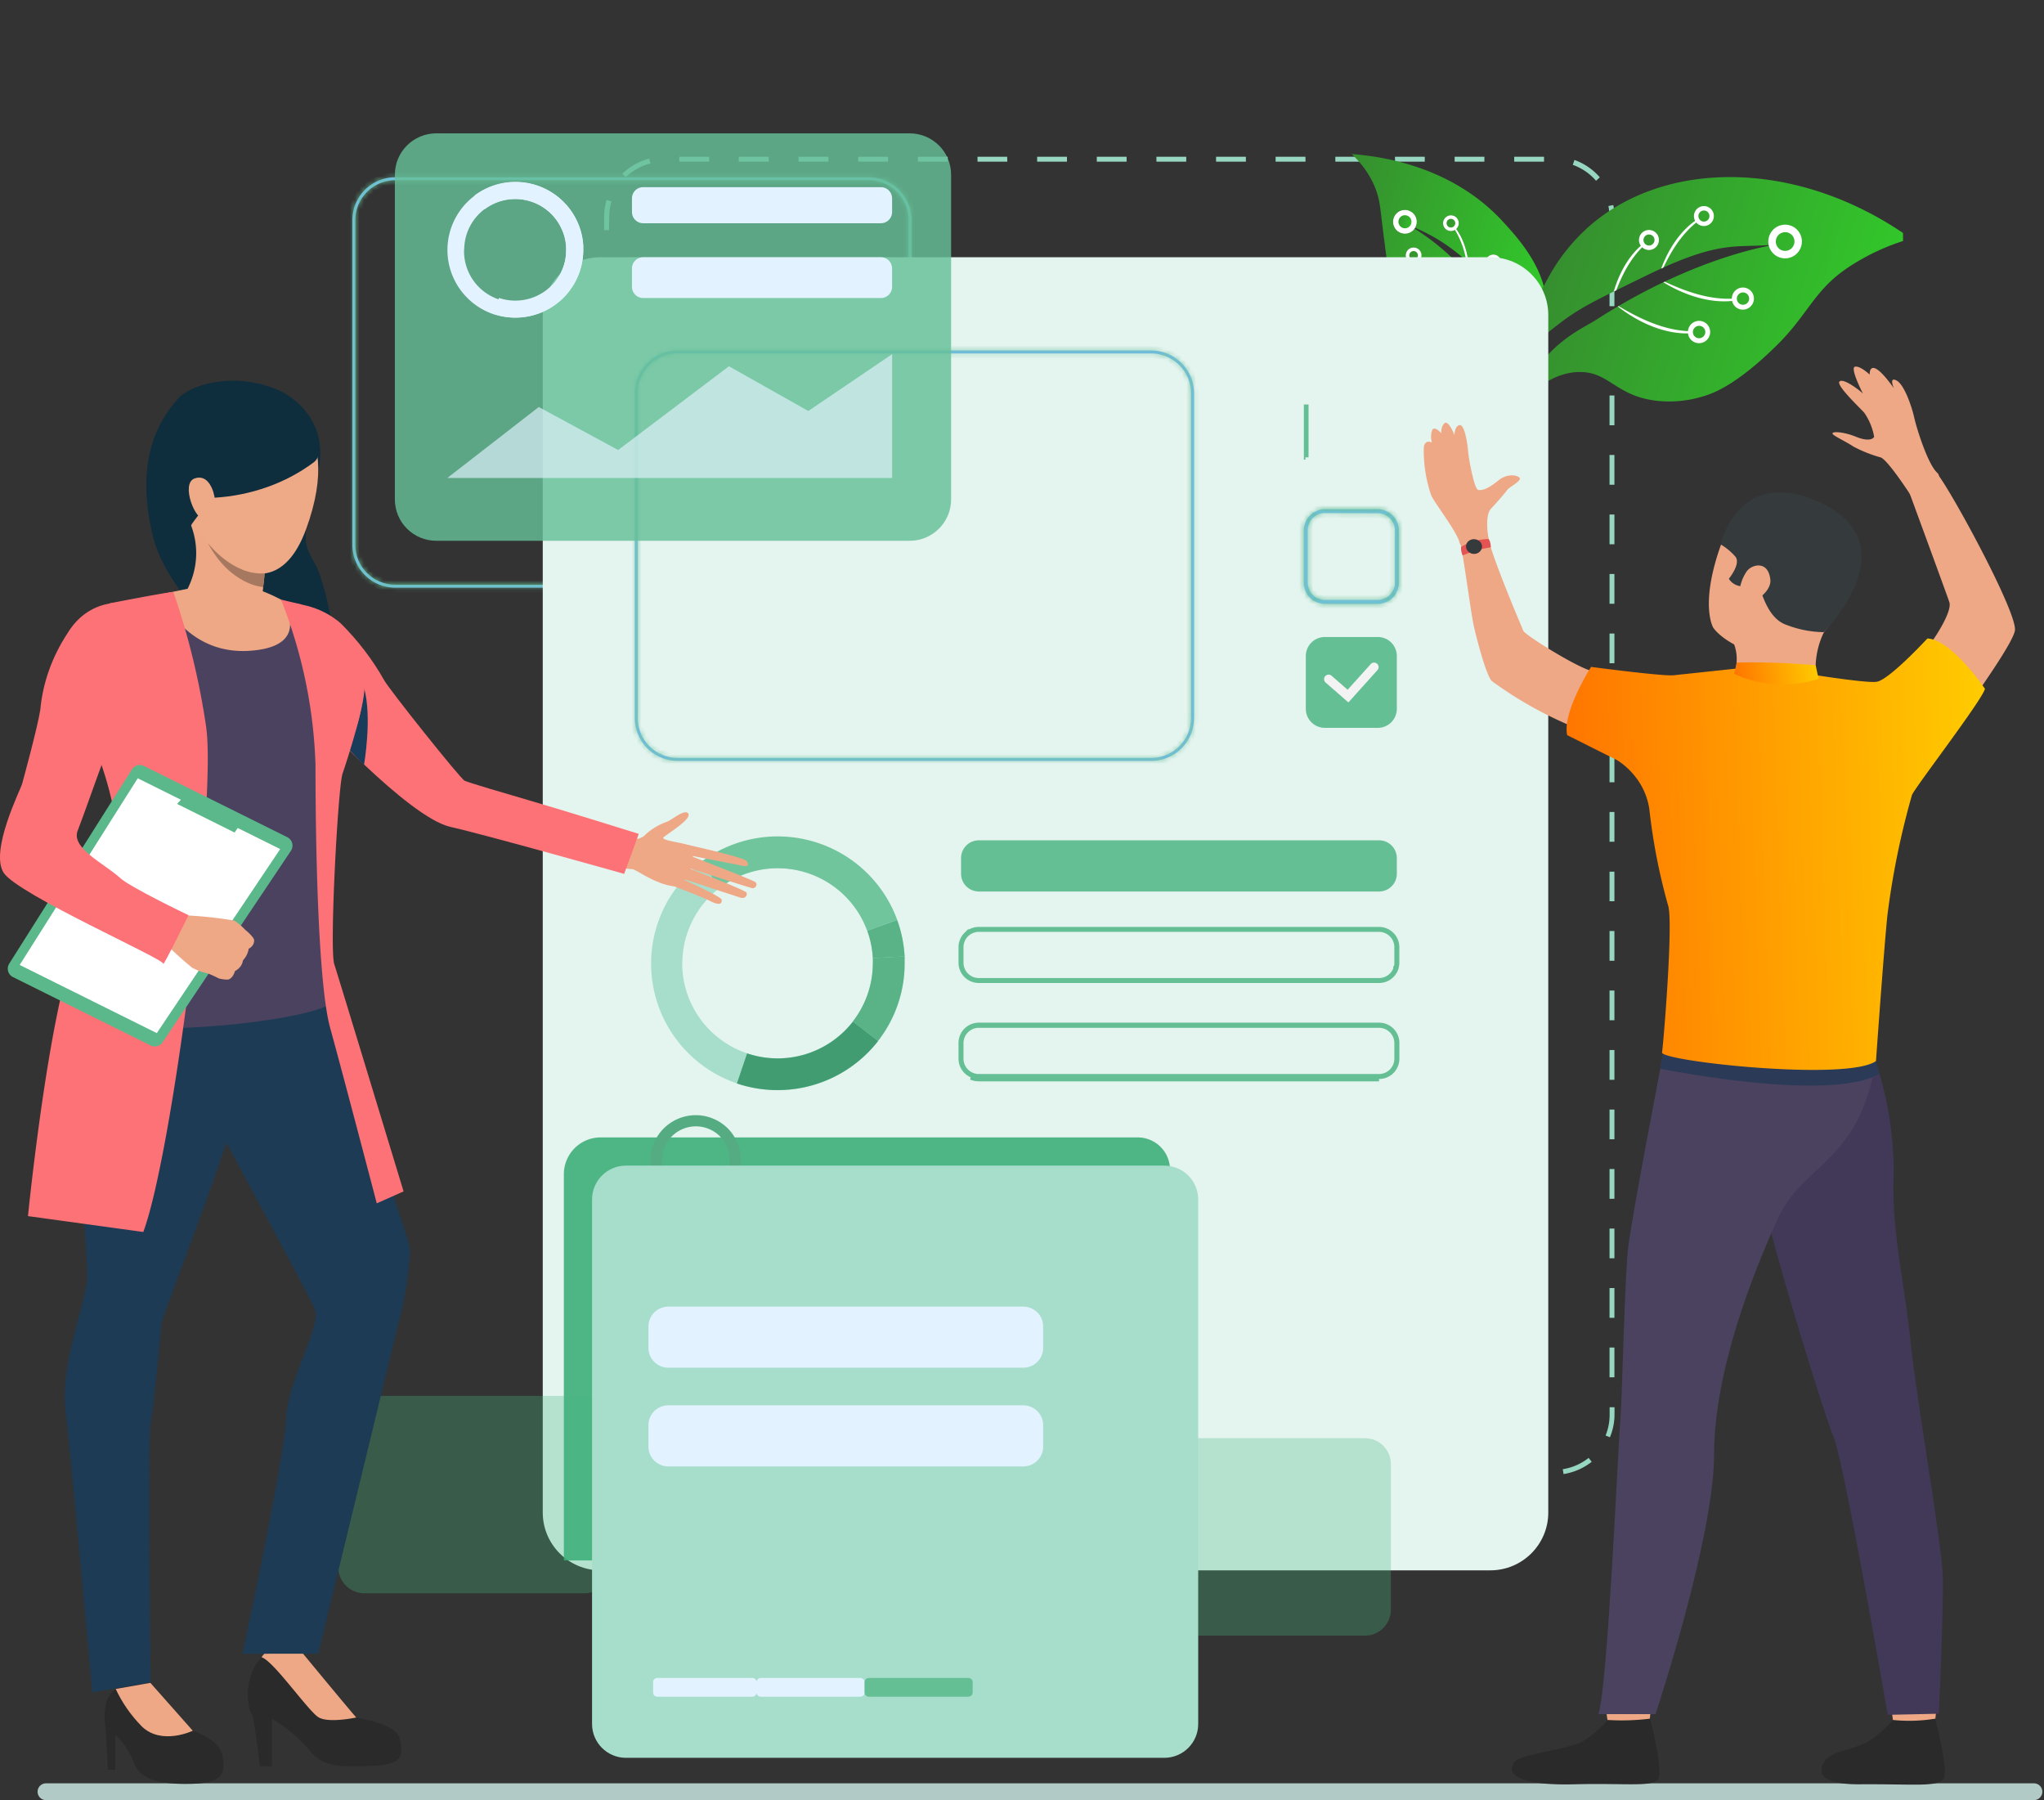 <svg xmlns="http://www.w3.org/2000/svg" width="435" height="383" viewBox="0 0 435 383" fill="none"><rect x="0" y="0" width="435" height="383" fill="#333333" stroke="none"/><g clip-path="url(#9hljahelqa)"><mask id="xij7d257jb" fill="#fff"><path d="M184.868 125.038H84.119a9.15 9.15 0 0 1-6.453-2.671 9.105 9.105 0 0 1-2.677-6.436V46.823a9.107 9.107 0 0 1 2.677-6.437 9.152 9.152 0 0 1 6.453-2.67h100.749a9.152 9.152 0 0 1 6.453 2.67 9.11 9.11 0 0 1 2.677 6.437v69.108a9.108 9.108 0 0 1-2.677 6.436 9.151 9.151 0 0 1-6.453 2.671zM84.119 38.348a8.517 8.517 0 0 0-6.005 2.485 8.476 8.476 0 0 0-2.491 5.99v69.108a8.474 8.474 0 0 0 2.491 5.989 8.518 8.518 0 0 0 6.005 2.486h100.749a8.518 8.518 0 0 0 6.005-2.486 8.477 8.477 0 0 0 2.491-5.989V46.823a8.479 8.479 0 0 0-2.491-5.99 8.517 8.517 0 0 0-6.005-2.485H84.119z"></path></mask><path d="M184.868 125.038H84.119a9.15 9.15 0 0 1-6.453-2.671 9.105 9.105 0 0 1-2.677-6.436V46.823a9.107 9.107 0 0 1 2.677-6.437 9.152 9.152 0 0 1 6.453-2.67h100.749a9.152 9.152 0 0 1 6.453 2.67 9.11 9.11 0 0 1 2.677 6.437v69.108a9.108 9.108 0 0 1-2.677 6.436 9.151 9.151 0 0 1-6.453 2.671zM84.119 38.348a8.517 8.517 0 0 0-6.005 2.485 8.476 8.476 0 0 0-2.491 5.99v69.108a8.474 8.474 0 0 0 2.491 5.989 8.518 8.518 0 0 0 6.005 2.486h100.749a8.518 8.518 0 0 0 6.005-2.486 8.477 8.477 0 0 0 2.491-5.989V46.823a8.479 8.479 0 0 0-2.491-5.99 8.517 8.517 0 0 0-6.005-2.485H84.119z" fill="#78C2FF"></path><path d="m84.119 125.038-.001 1h.001v-1zm-9.13-9.107h-1v.001l1-.001zm0-69.108h-1 1zm9.13-9.107v-1h-.001l.001 1zm100.749 0 .001-1h-.001v1zm9.13 9.107h1-1zm0 69.108 1 .001v-.001h-1zM84.119 38.348v-1h-.001l.001 1zm-8.496 8.475h-1 1zm0 69.108h-1v.001l1-.001zm8.496 8.475-.001 1h.001v-1zm100.749 0v1h.001l-.001-1zm8.496-8.475 1 .001v-.001h-1zm0-69.108h1-1zm-8.496-8.475.001-1h-.001v1zm0 85.69H84.119v2h100.749v-2zm-100.748 0a8.152 8.152 0 0 1-5.747-2.379l-1.413 1.416a10.149 10.149 0 0 0 7.158 2.963l.002-2zm-5.747-2.379a8.105 8.105 0 0 1-2.384-5.73l-2 .003a10.104 10.104 0 0 0 2.971 7.143l1.413-1.416zm-2.384-5.728V46.823h-2v69.108h2zm0-69.107a8.106 8.106 0 0 1 2.384-5.73L76.96 39.68a10.106 10.106 0 0 0-2.97 7.143l2 .002zm2.384-5.73a8.151 8.151 0 0 1 5.747-2.378l-.002-2a10.151 10.151 0 0 0-7.158 2.963l1.413 1.415zm5.746-2.378h100.749v-2H84.119v2zm100.748 0a8.15 8.15 0 0 1 5.747 2.378l1.413-1.415a10.15 10.15 0 0 0-7.158-2.963l-.002 2zm5.747 2.378a8.105 8.105 0 0 1 2.384 5.73l2-.002a10.106 10.106 0 0 0-2.971-7.143l-1.413 1.415zm2.384 5.73v69.107h2V46.823h-2zm0 69.105a8.105 8.105 0 0 1-2.384 5.73l1.413 1.416a10.105 10.105 0 0 0 2.971-7.143l-2-.003zm-2.384 5.73a8.151 8.151 0 0 1-5.747 2.379l.002 2a10.149 10.149 0 0 0 7.158-2.963l-1.413-1.416zM84.118 37.349a9.517 9.517 0 0 0-6.71 2.777l1.413 1.415a7.517 7.517 0 0 1 5.3-2.193l-.003-2zm-6.71 2.777a9.475 9.475 0 0 0-2.785 6.696l2 .002a7.475 7.475 0 0 1 2.198-5.283l-1.413-1.415zm-2.785 6.697v69.108h2V46.823h-2zm0 69.109a9.473 9.473 0 0 0 2.785 6.696l1.413-1.416a7.472 7.472 0 0 1-2.198-5.283l-2 .003zm2.785 6.696a9.517 9.517 0 0 0 6.71 2.778l.002-2a7.52 7.52 0 0 1-5.3-2.194l-1.412 1.416zm6.711 2.778h100.749v-2H84.119v2zm100.75 0a9.516 9.516 0 0 0 6.71-2.778l-1.413-1.416a7.518 7.518 0 0 1-5.299 2.194l.002 2zm6.71-2.778a9.473 9.473 0 0 0 2.785-6.696l-2-.003a7.468 7.468 0 0 1-2.198 5.283l1.413 1.416zm2.785-6.697V46.823h-2v69.108h2zm0-69.109a9.475 9.475 0 0 0-2.785-6.697l-1.413 1.416a7.47 7.47 0 0 1 2.198 5.284l2-.003zm-2.785-6.697a9.516 9.516 0 0 0-6.71-2.777l-.002 2a7.516 7.516 0 0 1 5.299 2.193l1.413-1.415zm-6.711-2.777H84.119v2h100.749v-2z" fill="#65BF94" mask="url(#xij7d257jb)"></path><path d="M326.291 313.783h-6.346v-1.036h6.346v1.036zm-12.692 0h-6.346v-1.036h6.346v1.036zm-12.692 0h-6.346v-1.036h6.346v1.036zm-12.692 0h-6.357v-1.036h6.346l.011 1.036zm-12.693 0h-6.346v-1.036h6.346v1.036zm-12.692 0h-6.336v-1.036h6.336v1.036zm-12.682 0h-6.346v-1.036h6.346v1.036zm-12.692 0h-6.346v-1.036h6.346v1.036zm-12.693 0h-6.346v-1.036h6.315l.031 1.036zm-12.692 0h-6.346v-1.036h6.346v1.036zm-12.692 0h-6.346v-1.036h6.346v1.036zm-12.692 0h-6.347v-1.036h6.347v1.036zm-12.693 0h-6.387v-1.036h6.346l.041 1.036zm-12.692 0h-6.346v-1.036h6.346v1.036zm-12.692 0h-6.347v-1.036h6.347v1.036zm184.142-.156-.166-1.036a11.792 11.792 0 0 0 5.505-2.404l.654.829a12.954 12.954 0 0 1-5.993 2.611zm-196.845-1.036a12.944 12.944 0 0 1-5.006-4.206l.872-.612a11.83 11.83 0 0 0 4.591 3.865l-.457.953zm206.764-6.776-.976-.394c.571-1.405.864-2.907.862-4.424v-1.585h1.038v1.585a12.676 12.676 0 0 1-.966 4.777l.042.041zm-214.097-3.585a12.831 12.831 0 0 1-.062-1.274v-5.108h1.038v5.108c0 .391.021.782.063 1.171l-1.039.103zm215.001-9.19h-1.039v-6.33h1.039v6.33zm-213.962-3.523h-1.039v-6.33h1.039v6.33zm213.962-9.138h-1.039v-6.33h1.039v6.33zm-213.962-3.523h-1.039v-6.33h1.039v6.33zm213.962-9.138h-1.039v-6.33h1.039v6.33zm-213.962-3.523h-1.039v-6.33h1.039v6.33zm213.962-9.138h-1.039v-6.331h1.039v6.331zm-213.962-3.523h-1.039v-6.32h1.039v6.32zm213.962-9.138h-1.039v-6.331h1.039v6.331zm-213.962-3.512h-1.039v-6.331h1.039v6.331zm213.962-9.149h-1.039v-6.331h1.039v6.331zm-213.962-3.512h-1.039v-6.331h1.039v6.331zm213.962-9.149h-1.039v-6.331h1.039v6.331zm-213.962-3.512h-1.039v-6.341h1.039v6.341zm213.962-9.149h-1.039v-6.331h1.039v6.331zm-213.962-3.512h-1.039v-6.331h1.039v6.331zm213.962-9.149h-1.039v-6.289h1.039v6.289zm-213.962-3.513h-1.039v-6.33h1.039v6.33zm213.962-9.148h-1.039v-6.331h1.039v6.331zm-213.962-3.513h-1.039v-6.33h1.039v6.33zm213.962-9.148h-1.039v-6.331h1.039v6.331zm-213.962-3.513h-1.039v-6.33h1.039v6.33zm213.962-9.148h-1.039v-6.32h1.039v6.32zm-213.962-3.513h-1.039v-6.33h1.039v6.33zm213.962-9.138h-1.039v-6.33h1.039v6.33zm-213.962-3.523h-1.039v-6.33h1.039v6.33zm213.962-9.138h-1.039v-6.33h1.039v6.33zm-213.962-3.523h-1.039v-6.33h1.039v6.33zm213.962-9.138h-1.039v-6.331h1.039v6.331zm-213.962-3.523h-1.039v-6.33h1.039v6.33zm213.962-9.138h-1.039v-6.33h1.039v6.33zm-213.962-3.523h-1.039v-6.361h1.039v6.361zm213.962-9.138h-1.039v-6.33h1.039v6.33zM129.613 86.95h-1.039v-6.33h1.039v6.33zm213.962-9.138h-1.039v-6.32h1.039v6.32zM129.613 74.3h-1.039v-6.33h1.039v6.33zm213.962-9.15h-1.039v-6.33h1.039v6.33zM129.613 61.64h-1.039v-6.331h1.039v6.33zm213.962-9.15h-1.039v-6.33a11.527 11.527 0 0 0-.239-2.32l1.039-.218c.171.835.254 1.686.249 2.538l-.01 6.33zm-213.962-3.512h-1.039V46.16c0-1.223.175-2.441.519-3.616l1.039.3a11.85 11.85 0 0 0-.478 3.316l-.041 2.819zm210.056-10.516a11.751 11.751 0 0 0-4.954-3.388l.363-1.036a12.826 12.826 0 0 1 5.391 3.689l-.8.735zm-206.473-.746-.737-.756a12.923 12.923 0 0 1 5.702-3.212l.27 1.036a11.766 11.766 0 0 0-5.277 2.932h.042zm195.401-3.326h-6.346v-1.036h6.346v1.036zm-12.692 0h-6.336v-1.036h6.336v1.036zm-12.692 0h-6.336v-1.036h6.336v1.036zm-12.682 0h-6.346v-1.036h6.346v1.036zm-12.693 0h-6.366v-1.036h6.346l.02 1.036zm-12.692 0H258.8v-1.036h6.346v1.036zm-12.692 0h-6.346v-1.036h6.346v1.036zm-12.692 0h-6.347v-1.036h6.347v1.036zm-12.693 0h-6.346v-1.036h6.346v1.036zm-12.692 0h-6.346v-1.036h6.315l.031 1.036zm-12.692 0h-6.347v-1.036h6.347v1.036zm-12.693 0h-6.346v-1.036h6.346v1.036zm-12.692 0h-6.346v-1.036h6.346v1.036zm-12.692 0h-6.388v-1.036h6.346l.042 1.036zm-12.693 0h-6.346v-1.036h6.346v1.036z" fill="#97D7C1"></path><g clip-path="url(#ox9adaslxc)"><path d="M325.065 70.032a56.173 56.173 0 0 0-1.28 5.806l-.018.06c.208-.177.398-.374.568-.587.007-.02.01-.03.032-.033a.377.377 0 0 0 .068-.077s.005-.017.028-.02a.607.607 0 0 0 .067-.077c.037-.045.078-.087.122-.125.096-.1.191-.198.29-.308l.048-.05s.007-.02.029-.024c.023-.003.041-.038.064-.063.022-.026.009-.03.032-.034.022-.004.006-.02.009-.03.624-.612 1.597-1.515 3.247-2.873.154-.125.316-.263.482-.39.877-.707 1.923-1.54 3.199-2.511 3.222-2.466 5.926-3.967 11.362-6.66l.551-.274c1.76-.868 3.801-1.86 6.219-3.044 1.18-.574 2.291-1.1 3.335-1.577l.464-.217c12.139-5.457 15.567-4.285 22.42-4.78a41.813 41.813 0 0 0 1.614-.144c-.199.036-.741.132-1.578.292-3.353.663-11.52 2.6-22.165 7.63l-.283.133a125.392 125.392 0 0 0-9.55 5.07l-.133.082c-.534.311-1.066.63-1.606.948-.962.587-1.935 1.199-2.92 1.836-1.537.995-4.164 2.202-6.988 4.422a25.197 25.197 0 0 0-1.96 1.66c-6.387 6.018-9.27 13.555-10.374 17.104a21.14 21.14 0 0 1 4.089-6.182c1.14-1.184 5.429-5.63 11.288-5.844.801-.031 1.603.03 2.389.184 4.59.908 6.61 4.902 13.95 5.888 3.413.43 6.879.136 10.172-.866 2.027-.575 7.108-2.29 15.921-11.025 6.483-6.43 7.806-11.507 14.806-16.269a47.153 47.153 0 0 1 13.635-6.298c-23.087-16.55-51.049-17.131-67.716-3.288a40.488 40.488 0 0 0-9.77 12.098c-.241.428-.467.875-.686 1.302a51.471 51.471 0 0 0-3.473 9.155z" fill="url(#e64q4bhhvd)"></path><path d="M287.69 32.78c3.136 3.028 4.54 5.894 5.238 7.894.842 2.431.82 3.987 1.636 10.226.579 4.52.891 6.787 1.03 7.235.236.76 2.678 8.467 9.681 11.917a13.16 13.16 0 0 0 5.433 1.363c1.485.1 2.756.18 4.261 1.246 3.751 2.662 4.548 8.349 4.34 13.887A23.324 23.324 0 0 0 321 75.976c-.066-.82-.302-3.219-1.796-6.778a34.953 34.953 0 0 0-.504-1.14c-.113-.242-.212-.479-.35-.731-3.325-.113-6.906-1.004-9.502-2.995l-.093.09a1.67 1.67 0 0 1-2.133.078 1.667 1.667 0 0 1-.46-2.086 1.67 1.67 0 0 1 1.965-.837 1.666 1.666 0 0 1 .932 2.484c2.689 1.796 5.94 2.588 9.168 3.01a40.42 40.42 0 0 0-1.743-3.097 44.443 44.443 0 0 0-3.787-5.226l-.223-.269-.288-.328c-3.465.072-7.297-.683-10.106-2.698a1.67 1.67 0 0 1-2.221.24 1.665 1.665 0 0 1-.527-2.072 1.676 1.676 0 0 1 1.94-.898 1.665 1.665 0 0 1 1.229 1.747c-.018.25-.094.492-.221.709 2.872 1.791 6.346 2.468 9.725 2.764a51.07 51.07 0 0 0-10.946-9.288c-.03.044-.063.087-.098.128a2.517 2.517 0 0 1-.363.365 2.523 2.523 0 0 1-4.14-1.855 2.539 2.539 0 0 1 2.219-2.61 2.522 2.522 0 0 1 2.785 1.981 2.54 2.54 0 0 1-.294 1.815 37.365 37.365 0 0 1 10.888 7.028 18.576 18.576 0 0 0-2.413-6.58 1.66 1.66 0 0 1-2.453-.991 1.67 1.67 0 0 1 2.008-2.064 1.66 1.66 0 0 1 1.26 1.718 1.678 1.678 0 0 1-.449 1.042c-.032.034-.062.06-.093.09 1.486 2.043 2.307 4.637 2.622 7.242a38.835 38.835 0 0 1 7.204 9.534c.051-2.776-.24-5.576-1.316-8.102a1.664 1.664 0 0 1-2.211-2.003 1.666 1.666 0 0 1 1.407-1.212 1.666 1.666 0 0 1 1.863 1.783 1.663 1.663 0 0 1-.648 1.202l-.106.075c1.32 2.624 1.633 5.839 1.322 8.846a44.303 44.303 0 0 1 3.093 7.597c.257.832.452 1.586.607 2.188a.077.077 0 0 0 .032-.034 56.173 56.173 0 0 1 1.28-5.805 51.47 51.47 0 0 1 3.464-9.14 13.612 13.612 0 0 0-.433-1.426c-1.88-5.44-6.122-10.016-8.419-12.493-10.886-11.733-25.924-13.741-31.987-14.194z" fill="url(#zh04gqfd5e)"></path><path d="M318.415 57.393c1.077 2.526 1.368 5.326 1.316 8.102l.311.588c.311-3.006-.002-6.221-1.322-8.845l.106-.075a1.676 1.676 0 0 0-.218-2.796 1.665 1.665 0 0 0-2.197.566 1.673 1.673 0 0 0 .135 1.995 1.664 1.664 0 0 0 1.869.465z" fill="url(#e8rbpnl6mf)"></path><path d="M305.981 62.993a1.66 1.66 0 0 0 .186.976 1.66 1.66 0 0 0 1.683.867c.335-.044.65-.189.902-.415l.093-.09c2.606 1.994 6.177 2.882 9.501 2.995l-.132-.258c-3.219-.42-6.479-1.215-9.168-3.012.131-.213.214-.453.243-.702a1.665 1.665 0 0 0-2.701-1.486 1.676 1.676 0 0 0-.617 1.122l.01.003z" fill="url(#ndwqw4udqg)"></path><path d="m312.045 55.504.483.457c-.316-2.605-1.136-5.2-2.623-7.242.031-.03.061-.056.093-.09a1.674 1.674 0 0 0 .131-2.135 1.661 1.661 0 0 0-2.072-.512 1.679 1.679 0 0 0-.882 1.95 1.665 1.665 0 0 0 2.457.992 18.577 18.577 0 0 1 2.413 6.58z" fill="url(#uqdm1le5oh)"></path><path d="M299.176 54.208a1.67 1.67 0 0 0 .945 1.663 1.664 1.664 0 0 0 1.885-.322.937.937 0 0 0 .09-.091c2.809 2.014 6.637 2.783 10.106 2.698l-.18-.208c-3.38-.296-6.854-.973-9.725-2.764.127-.216.202-.46.22-.71a1.674 1.674 0 0 0-2.756-1.411c-.338.29-.549.701-.585 1.145z" fill="url(#cbvh22l1ei)"></path><path d="M296.548 47.794a2.507 2.507 0 0 0 2.896 1.88 2.523 2.523 0 0 0 1.601-1.023c-.325-.21-.642-.406-.958-.598l-.057-.036.069.022c.344.135.7.278 1.059.433a2.523 2.523 0 0 0-.665-3.31 2.505 2.505 0 0 0-2.34-.346 2.529 2.529 0 0 0-1.604 2.975l-.001.003z" fill="url(#4ds75ey55j)"></path><path d="M318.225 56.962c.064.142.131.286.194.421 1.076 2.526 1.367 5.326 1.315 8.102l.312.588c.311-3.006-.003-6.221-1.323-8.845a15.819 15.819 0 0 0-.226-.432.661.661 0 0 1-.118.076l-.154.09z" fill="#fff"></path><path d="M316.148 55.713a1.664 1.664 0 0 0 2.462 1.588l.11-.063.106-.075a1.676 1.676 0 0 0-.218-2.796 1.665 1.665 0 0 0-2.197.566 1.686 1.686 0 0 0-.263.78zm1.733-.8a.916.916 0 0 1 .632.316.926.926 0 0 1 .222.672.899.899 0 0 1-.35.65.21.21 0 0 1-.043.035.55.55 0 0 1-.091.058l-.117.054a.927.927 0 0 1-.792-.075.924.924 0 0 1 .138-1.654.922.922 0 0 1 .403-.063l-.002.007zM309.369 48.528c.089.132.179.261.263.396a18.56 18.56 0 0 1 2.414 6.58l.482.457c-.316-2.605-1.136-5.2-2.623-7.242l-.29-.379a.602.602 0 0 1-.108.093c-.044.035-.09.066-.138.095z" fill="#fff"></path><path d="M307.121 47.635a1.674 1.674 0 0 0 .588 1.135 1.66 1.66 0 0 0 1.218.38 1.638 1.638 0 0 0 .88-.346c.034-.029.068-.055.099-.085.031-.03.061-.057.093-.09.191-.204.328-.451.398-.721a1.665 1.665 0 0 0-1.066-2.002 1.667 1.667 0 0 0-2.077.916 1.68 1.68 0 0 0-.133.813zm1.582-1.069a.92.92 0 0 1 .998.838.912.912 0 0 1-.358.815c-.033.026-.069.048-.105.072a.943.943 0 0 1-.376.119.926.926 0 0 1-.998-.852.928.928 0 0 1 .853-1.002l-.014.01zM296.548 47.794a2.518 2.518 0 0 0 1.644 1.792 2.514 2.514 0 0 0 2.632-.664c.044-.045.085-.093.123-.143.036-.04.068-.084.098-.129l.01-.033c.033-.047.063-.096.093-.145a2.534 2.534 0 0 0 .109-2.368 2.51 2.51 0 0 0-3.115-1.288 2.518 2.518 0 0 0-1.596 1.753c-.103.4-.105.82-.008 1.222l.01.003zm2.117-1.955a1.375 1.375 0 0 1 1.684 1.025 1.389 1.389 0 0 1-.477 1.404 1.391 1.391 0 0 1-2.051-1.817c.192-.316.502-.544.861-.632l-.017.02zM308.472 64.03c.12.103.244.203.373.3 2.605 1.995 6.176 2.883 9.501 2.996l-.133-.259c-3.218-.42-6.479-1.214-9.168-3.01l-.392-.27a1.318 1.318 0 0 1-.097.136.461.461 0 0 1-.084.107z" fill="#fff"></path><path d="M305.981 62.993a1.66 1.66 0 0 0 .186.975 1.66 1.66 0 0 0 1.683.868c.335-.044.65-.189.902-.415l.093-.09.084-.097c.043-.056.086-.115.127-.175a1.67 1.67 0 0 0-1.231-2.547 1.676 1.676 0 0 0-1.844 1.48zm1.758-.735a.922.922 0 0 1 .817 1.017.942.942 0 0 1-.117.376l-.076.106a.96.96 0 0 1-.076.082s-.008.026-.036.036a.914.914 0 0 1-1.051.112.92.92 0 0 1-.358-1.254.927.927 0 0 1 .91-.47l-.013-.005zM344.312 65.215c4.109 3.228 9.622 5.818 14.93 5.718.224-.003.451-.012.68-.028a1.102 1.102 0 0 1-.022-.198c-.003-.08-.001-.16.003-.241a13.9 13.9 0 0 1-.673-.018c-5.259-.25-10.281-2.647-14.781-5.327l-.137.094z" fill="#fff"></path><path d="M359.226 70.462a2.779 2.779 0 0 0 .012.484 2.364 2.364 0 0 0 3.902 1.484 2.377 2.377 0 0 0 .487-2.996 2.357 2.357 0 0 0-2.851-1.019 2.378 2.378 0 0 0-1.55 2.047zm1.23-.472a1.326 1.326 0 0 1 1.582-.592 1.314 1.314 0 0 1 .867 1.448 1.326 1.326 0 0 1-1.263 1.122 1.317 1.317 0 0 1-1.331-1.036c.006-.02-.011-.047-.014-.073a.867.867 0 0 1-.014-.153 2.949 2.949 0 0 1 .001-.187c.021-.187.079-.367.172-.53zM354.278 59.93l-.283.134c4.266 2.622 9.639 4.477 14.627 3.967.227-.024.449-.053.675-.084a.932.932 0 0 1-.036-.196 1.75 1.75 0 0 1-.016-.24c-.225.017-.449.031-.675.037-4.935.19-9.82-1.52-14.292-3.617z" fill="#fff"></path><path d="M368.57 63.548c.001.101.009.203.022.303.01.061.016.121.03.18a2.351 2.351 0 0 0 1.108 1.533 2.357 2.357 0 0 0 2.658-3.876 2.346 2.346 0 0 0-3.195.25 2.363 2.363 0 0 0-.623 1.61zm1.187-.576a1.313 1.313 0 0 1 1.515-.71 1.307 1.307 0 0 1 .975 1.359 1.313 1.313 0 0 1-2.019 1.014 1.312 1.312 0 0 1-.538-.707l-.02-.075a1.137 1.137 0 0 1-.028-.153c-.007-.06-.009-.123-.011-.185.004-.188.046-.373.126-.543zM376.35 50.991a3.62 3.62 0 0 0 .057 1.161c.01.05.024.098.037.149.013.05.048.181.078.27a4.2 4.2 0 0 0 .308.656c.045.076.099.158.155.233a3.565 3.565 0 0 0 4.42 1.172 3.588 3.588 0 0 0 .592-6.153 3.564 3.564 0 0 0-2.338-.666 3.581 3.581 0 0 0-3.307 3.172l-.002.006zm1.671 1.018a2.037 2.037 0 0 1-.081-.84 1.993 1.993 0 0 1 1.829-1.762 1.981 1.981 0 0 1 2.064 1.473 1.994 1.994 0 0 1-2.41 2.44 1.978 1.978 0 0 1-1.116-.756l-.065-.092a1.461 1.461 0 0 1-.113-.205 2.009 2.009 0 0 1-.108-.258zM343.431 62.04l.55-.273c1.275-3.377 2.976-6.629 5.498-9.145.142-.144.284-.274.435-.422a1.473 1.473 0 0 1-.254-.3 15.14 15.14 0 0 0-.465.395c-2.791 2.45-4.69 6.072-5.764 9.746z" fill="#fff"></path><path d="M348.912 50.42a2.129 2.129 0 0 0 .185 1.725l.09.14.097.128c.059.07.122.136.188.2a2.122 2.122 0 0 0 3.077-.185 2.133 2.133 0 0 0 .263-2.35 2.124 2.124 0 0 0-2.065-1.138 2.13 2.13 0 0 0-1.845 1.477l.01.003zm1.124 1.398a.674.674 0 0 1-.084-.113l-.036-.058c-.134-.238-.182-.515-.134-.785a1.181 1.181 0 0 1 1.143-.97 1.17 1.17 0 0 1 1.042 1.732 1.175 1.175 0 0 1-1.388.561 1.145 1.145 0 0 1-.431-.25 1.118 1.118 0 0 1-.116-.104l.004-.013zM353.535 57.147l.465-.218c1.727-3.613 3.911-7.105 7.011-9.587.159-.128.319-.262.475-.37a3.46 3.46 0 0 1-.129-.174 1.136 1.136 0 0 1-.09-.154c-.171.11-.34.224-.505.339-3.36 2.364-5.788 6.248-7.227 10.164z" fill="#fff"></path><path d="M360.689 46.844c.021.05.046.1.073.146l.083.141a2.114 2.114 0 0 0 3.035.542 2.125 2.125 0 0 0-.722-3.761 2.127 2.127 0 0 0-2.469 2.933zm.958-.227a1.355 1.355 0 0 1-.071-.12l-.027-.062a1.177 1.177 0 0 1-.098-.472 1.188 1.188 0 0 1 .548-.99 1.174 1.174 0 0 1 1.776 1.25 1.184 1.184 0 0 1-.945.904 1.172 1.172 0 0 1-1.183-.51zM301.682 55.163c.128.098.253.195.384.286 2.808 2.014 6.637 2.783 10.106 2.698l-.181-.208c-3.379-.296-6.854-.973-9.725-2.764l-.395-.26c-.033.047-.063.096-.098.14a.634.634 0 0 1-.091.108z" fill="#fff"></path><path d="M299.176 54.208a1.67 1.67 0 0 0 .945 1.663 1.664 1.664 0 0 0 1.885-.322.937.937 0 0 0 .09-.091 2.175 2.175 0 0 0 .201-.274c.127-.216.202-.46.22-.71a1.674 1.674 0 0 0-2.756-1.411c-.338.29-.549.701-.585 1.145zm1.74-.79a.918.918 0 0 1 .739.484.926.926 0 0 1-.007.885c-.013.043-.045.077-.071.112-.025.036-.046.055-.071.08-.026.024-.027.027-.038.038a.93.93 0 0 1-.852.22.921.921 0 0 1-.687-1.046.93.93 0 0 1 .539-.698.925.925 0 0 1 .448-.076z" fill="#fff"></path></g><path d="M317.172 54.729H127.837c-6.809 0-12.329 5.506-12.329 12.298v254.785c0 6.792 5.52 12.299 12.329 12.299h189.335c6.809 0 12.329-5.507 12.329-12.299V67.027c0-6.792-5.52-12.298-12.329-12.298z" fill="#E4F4EF"></path><path opacity=".85" d="M249 248.878V332H120v-82.181a7.83 7.83 0 0 1 7.829-7.819h114.295a6.877 6.877 0 0 1 6.876 6.878z" fill="#34AB71"></path><path d="M156.825 230.512a27.05 27.05 0 0 0 24.31-3.514 26.95 26.95 0 0 0 8.316-9.485 26.879 26.879 0 0 0 3.083-12.219v-1.814a26.897 26.897 0 0 0-4.641-13.625 26.986 26.986 0 0 0-11.011-9.298 27.06 27.06 0 0 0-27.64 3.008 26.942 26.942 0 0 0-8.741 11.447 26.875 26.875 0 0 0-1.587 14.304 26.914 26.914 0 0 0 6.021 13.077 27.007 27.007 0 0 0 11.911 8.119h-.021zm-11.612-25.83a20.21 20.21 0 0 1 4.887-12.879 20.305 20.305 0 0 1 12.016-6.782c4.676-.79 9.483.078 13.584 2.455a20.256 20.256 0 0 1 8.868 10.555 20.03 20.03 0 0 1 1.184 5.812v1.347a20.21 20.21 0 0 1-6.125 14.232 20.31 20.31 0 0 1-14.42 5.744 20.311 20.311 0 0 1-14.267-6.11 20.206 20.206 0 0 1-5.758-14.384l.031.01z" fill="#A6DECB"></path><path d="m181.535 217.333 5.349 4.144a27.111 27.111 0 0 1-13.584 9.303 27.175 27.175 0 0 1-16.475-.258l2.171-6.403a20.324 20.324 0 0 0 12.356.21 20.28 20.28 0 0 0 10.183-6.986v-.01z" fill="#419D71"></path><path d="m185.751 203.853 6.762-.373v1.814a26.805 26.805 0 0 1-5.661 16.173l-5.349-4.144a20.156 20.156 0 0 0 4.248-12.133c.031-.446.021-.891 0-1.337z" fill="#59B387"></path><path d="M185.751 203.853a19.996 19.996 0 0 0-1.184-5.812l6.367-2.3a26.995 26.995 0 0 1 1.579 7.75l-6.762.362z" fill="#59B387"></path><path d="M149.222 183.391a27.11 27.11 0 0 1 34.829 1.905 26.987 26.987 0 0 1 6.883 10.434l-6.367 2.311a20.24 20.24 0 0 0-5.184-7.84 20.303 20.303 0 0 0-8.174-4.661 20.338 20.338 0 0 0-18.009 3.331l-3.978-5.48z" fill="#71C59D"></path><path d="M155.766 241.091a9.639 9.639 0 0 0-4.095-3.127 9.66 9.66 0 0 0-9.813 1.572 9.618 9.618 0 0 0-2.908 4.248 9.638 9.638 0 0 0-.498 2.964 9.611 9.611 0 0 0 3.697 7.708 9.475 9.475 0 0 0 5.006 1.969c.253.015.506.015.759 0 .159.01.318.01.477 0h.177a9.776 9.776 0 0 0 2.763-.56 9.624 9.624 0 0 0 5.937-6.297 9.596 9.596 0 0 0-1.533-8.509l.031.032zm-5.193 12.547a7.138 7.138 0 0 1-2.078.424h-.488a6.806 6.806 0 0 1-1.963-.3 7.282 7.282 0 0 1-2.358-1.202c-.251-.2-.49-.415-.716-.642a7.108 7.108 0 0 1-2.078-5.181 7.366 7.366 0 0 1 .177-1.523c.062-.228.125-.466.197-.694a7.211 7.211 0 0 1 5.151-4.676 7.235 7.235 0 0 1 6.715 1.843 7.187 7.187 0 0 1 .434 9.861 7.212 7.212 0 0 1-2.952 2.048l-.041.042z" fill="#55AC83"></path><path opacity=".3" d="M124.41 297H77.59c-3.088 0-5.59 2.469-5.59 5.514v30.972c0 3.045 2.502 5.514 5.59 5.514h46.82c3.087 0 5.59-2.469 5.59-5.514v-30.972c0-3.045-2.503-5.514-5.59-5.514zM290.507 306h-46.014c-3.034 0-5.493 2.469-5.493 5.514v30.972c0 3.045 2.459 5.514 5.493 5.514h46.014c3.034 0 5.493-2.469 5.493-5.514v-30.972c0-3.045-2.459-5.514-5.493-5.514z" fill="#43B97F"></path><g opacity=".82"><mask id="l9m6hwx4xk" fill="#fff"><path d="M244.975 161.892H144.226a9.163 9.163 0 0 1-6.449-2.674 9.115 9.115 0 0 1-2.68-6.434V83.677a9.101 9.101 0 0 1 2.677-6.437 9.15 9.15 0 0 1 6.452-2.67h100.749c2.423 0 4.746.959 6.46 2.667a9.107 9.107 0 0 1 2.681 6.44v69.107a9.12 9.12 0 0 1-2.684 6.438 9.164 9.164 0 0 1-6.457 2.67zm-100.749-86.69a8.517 8.517 0 0 0-6.004 2.485 8.475 8.475 0 0 0-2.492 5.99v69.107a8.476 8.476 0 0 0 2.492 5.99 8.518 8.518 0 0 0 6.004 2.486h100.749a8.518 8.518 0 0 0 6.005-2.486 8.476 8.476 0 0 0 2.492-5.99V83.677a8.475 8.475 0 0 0-2.492-5.99 8.518 8.518 0 0 0-6.005-2.485H144.226z"></path></mask><path d="M244.975 161.892H144.226a9.163 9.163 0 0 1-6.449-2.674 9.115 9.115 0 0 1-2.68-6.434V83.677a9.101 9.101 0 0 1 2.677-6.437 9.15 9.15 0 0 1 6.452-2.67h100.749c2.423 0 4.746.959 6.46 2.667a9.107 9.107 0 0 1 2.681 6.44v69.107a9.12 9.12 0 0 1-2.684 6.438 9.164 9.164 0 0 1-6.457 2.67zm-100.749-86.69a8.517 8.517 0 0 0-6.004 2.485 8.475 8.475 0 0 0-2.492 5.99v69.107a8.476 8.476 0 0 0 2.492 5.99 8.518 8.518 0 0 0 6.004 2.486h100.749a8.518 8.518 0 0 0 6.005-2.486 8.476 8.476 0 0 0 2.492-5.99V83.677a8.475 8.475 0 0 0-2.492-5.99 8.518 8.518 0 0 0-6.005-2.485H144.226z" fill="#4DA8F2"></path><path d="m144.226 161.892-.002 1h.002v-1zm-9.129-9.108h-1v.003l1-.003zm0-69.107-1-.001v.001h1zm9.129-9.107v-1h-.001l.001 1zm100.749 0v1-1zm9.141 9.107h1v-.001l-1 .001zm0 69.107 1 .003v-.003h-1zm-109.89-77.582v-1h-.001l.001 1zm-8.496 8.475-1-.001v.001h1zm0 69.107h-1v.002l1-.002zm8.496 8.476-.001 1h.001v-1zm100.749 0v1h.002l-.002-1zm8.497-8.476 1 .002v-.002h-1zm0-69.107h1v-.001l-1 .001zm-8.497-8.475.002-1h-.002v1zm0 85.69H144.226v2h100.749v-2zm-100.746 0a8.164 8.164 0 0 1-5.746-2.382l-1.412 1.416a10.163 10.163 0 0 0 7.153 2.966l.005-2zm-5.746-2.382a8.115 8.115 0 0 1-2.386-5.728l-2 .005a10.111 10.111 0 0 0 2.974 7.139l1.412-1.416zm-2.386-5.726V83.677h-2v69.107h2zm0-69.106a8.104 8.104 0 0 1 2.383-5.73l-1.412-1.416a10.102 10.102 0 0 0-2.971 7.144l2 .002zm2.383-5.73a8.152 8.152 0 0 1 5.748-2.378l-.003-2a10.151 10.151 0 0 0-7.157 2.962l1.412 1.416zm5.746-2.378h100.749v-2H144.226v2zm100.749 0c2.159 0 4.228.854 5.754 2.375l1.412-1.417a10.153 10.153 0 0 0-7.166-2.958v2zm5.754 2.375a8.11 8.11 0 0 1 2.387 5.733l2-.002a10.108 10.108 0 0 0-2.975-7.148l-1.412 1.417zm2.387 5.732v69.107h2V83.677h-2zm0 69.105a8.115 8.115 0 0 1-2.39 5.731l1.412 1.417a10.122 10.122 0 0 0 2.978-7.143l-2-.005zm-2.39 5.731a8.163 8.163 0 0 1-5.752 2.379l.003 2a10.163 10.163 0 0 0 7.161-2.962l-1.412-1.417zM144.225 74.202a9.516 9.516 0 0 0-6.709 2.777l1.412 1.416a7.517 7.517 0 0 1 5.3-2.193l-.003-2zm-6.709 2.777a9.472 9.472 0 0 0-2.786 6.697l2 .002a7.479 7.479 0 0 1 2.198-5.283l-1.412-1.416zm-2.786 6.698v69.107h2V83.677h-2zm0 69.109a9.472 9.472 0 0 0 2.786 6.696l1.412-1.416a7.48 7.48 0 0 1-2.198-5.283l-2 .003zm2.786 6.696a9.52 9.52 0 0 0 6.709 2.778l.003-2a7.519 7.519 0 0 1-5.3-2.194l-1.412 1.416zm6.71 2.778h100.749v-2H144.226v2zm100.751 0a9.52 9.52 0 0 0 6.709-2.778l-1.412-1.416a7.519 7.519 0 0 1-5.3 2.194l.003 2zm6.709-2.778a9.472 9.472 0 0 0 2.786-6.696l-2-.003a7.48 7.48 0 0 1-2.198 5.283l1.412 1.416zm2.786-6.698V83.677h-2v69.107h2zm0-69.108a9.472 9.472 0 0 0-2.786-6.697l-1.412 1.416a7.479 7.479 0 0 1 2.198 5.283l2-.002zm-2.786-6.697a9.516 9.516 0 0 0-6.709-2.777l-.003 2a7.517 7.517 0 0 1 5.3 2.193l1.412-1.416zm-6.711-2.777H144.226v2h100.749v-2z" fill="#65BF94" mask="url(#l9m6hwx4xk)"></path></g><path d="M277.985 97.301v-11.24V97.3zm-.169 0h-.331.331z" fill="#78C2FF" stroke="#65BF94"></path><mask id="65vouu8mnl" fill="#fff"><path d="M293.221 128.478h-11.269a4.484 4.484 0 0 1-3.159-1.312 4.46 4.46 0 0 1-1.308-3.154v-11.19a4.46 4.46 0 0 1 1.308-3.153 4.48 4.48 0 0 1 3.159-1.312h11.269a4.483 4.483 0 0 1 3.159 1.312 4.46 4.46 0 0 1 1.307 3.153v11.232a4.46 4.46 0 0 1-1.322 3.127 4.485 4.485 0 0 1-3.144 1.297zm-11.269-19.323a3.64 3.64 0 0 0-2.571 1.062 3.62 3.62 0 0 0-1.065 2.564v11.231a3.637 3.637 0 0 0 3.636 3.627h11.269a3.634 3.634 0 0 0 3.635-3.627v-11.19c0-.961-.383-1.884-1.065-2.564a3.638 3.638 0 0 0-2.57-1.062l-11.269-.041z"></path></mask><path d="M293.221 128.478h-11.269a4.484 4.484 0 0 1-3.159-1.312 4.46 4.46 0 0 1-1.308-3.154v-11.19a4.46 4.46 0 0 1 1.308-3.153 4.48 4.48 0 0 1 3.159-1.312h11.269a4.483 4.483 0 0 1 3.159 1.312 4.46 4.46 0 0 1 1.307 3.153v11.232a4.46 4.46 0 0 1-1.322 3.127 4.485 4.485 0 0 1-3.144 1.297zm-11.269-19.323a3.64 3.64 0 0 0-2.571 1.062 3.62 3.62 0 0 0-1.065 2.564v11.231a3.637 3.637 0 0 0 3.636 3.627h11.269a3.634 3.634 0 0 0 3.635-3.627v-11.19c0-.961-.383-1.884-1.065-2.564a3.638 3.638 0 0 0-2.57-1.062l-11.269-.041z" fill="#78C2FF"></path><path d="M293.221 128.478v1h.002l-.002-1zm-11.269 0-.003 1h.003v-1zm-4.467-4.466h1-1zm0-11.19h1-1zm4.467-4.465v-1h-.003l.003 1zm11.269 0 .002-1h-.002v1zm4.466 4.465h-1 1zm0 11.232 1 .009v-.009h-1zm-15.735-14.899.003-1h-.003v1zm-3.636 14.857h-1 1zm14.905 3.627v-1 1zm3.635-14.817h-1 1zm-3.635-3.626-.004 1h.004v-1zm0 18.282h-11.269v2h11.269v-2zm-11.267 0a3.48 3.48 0 0 1-2.454-1.019l-1.414 1.414a5.482 5.482 0 0 0 3.863 1.605l.005-2zm-2.454-1.019a3.46 3.46 0 0 1-1.015-2.447h-2c0 1.448.576 2.837 1.601 3.861l1.414-1.414zm-1.015-2.447v-11.19h-2v11.19h2zm0-11.19a3.46 3.46 0 0 1 1.015-2.446l-1.414-1.415a5.46 5.46 0 0 0-1.601 3.861h2zm1.015-2.446a3.48 3.48 0 0 1 2.454-1.019l-.005-2a5.48 5.48 0 0 0-3.863 1.604l1.414 1.415zm2.452-1.019h11.269v-2h-11.269v2zm11.267 0a3.484 3.484 0 0 1 2.454 1.019l1.414-1.415a5.483 5.483 0 0 0-3.864-1.604l-.004 2zm2.454 1.019a3.46 3.46 0 0 1 1.014 2.446h2a5.463 5.463 0 0 0-1.6-3.861l-1.414 1.415zm1.014 2.446v11.232h2v-11.232h-2zm0 11.222a3.455 3.455 0 0 1-1.026 2.426l1.408 1.421a5.458 5.458 0 0 0 1.618-3.828l-2-.019zm-1.026 2.426a3.478 3.478 0 0 1-2.442 1.008l.004 2a5.48 5.48 0 0 0 3.846-1.587l-1.408-1.421zm-13.709-18.315a4.64 4.64 0 0 0-3.277 1.354l1.412 1.416a2.64 2.64 0 0 1 1.865-.77v-2zm-3.277 1.354a4.619 4.619 0 0 0-1.359 3.272h2c0-.696.277-1.363.771-1.856l-1.412-1.416zm-1.359 3.272v11.231h2v-11.231h-2zm0 11.231c0 1.228.489 2.405 1.359 3.272l1.412-1.416a2.62 2.62 0 0 1-.771-1.856h-2zm1.359 3.272a4.637 4.637 0 0 0 3.277 1.355v-2c-.7 0-1.371-.278-1.865-.771l-1.412 1.416zm3.277 1.355h11.269v-2h-11.269v2zm11.269 0a4.64 4.64 0 0 0 3.277-1.355l-1.413-1.416a2.639 2.639 0 0 1-1.864.771v2zm3.277-1.355a4.622 4.622 0 0 0 1.358-3.272h-2a2.62 2.62 0 0 1-.771 1.856l1.413 1.416zm1.358-3.272v-11.19h-2v11.19h2zm0-11.19a4.626 4.626 0 0 0-1.358-3.272l-1.413 1.416c.494.493.771 1.161.771 1.856h2zm-1.358-3.272a4.644 4.644 0 0 0-3.277-1.354v2c.7 0 1.37.277 1.864.77l1.413-1.416zm-3.273-1.354-11.27-.041-.007 2 11.269.041.008-2z" fill="#65BF94" mask="url(#65vouu8mnl)"></path><path d="M293.22 135.533h-11.269a4.047 4.047 0 0 0-4.051 4.041v11.242a4.047 4.047 0 0 0 4.051 4.041h11.269a4.046 4.046 0 0 0 4.051-4.041v-11.242a4.046 4.046 0 0 0-4.051-4.041z" fill="#65BF94"></path><path d="m286.968 149.448-4.892-4.258a.966.966 0 0 1-.053-1.322.965.965 0 0 1 1.32-.129l3.459 3.015 4.944-5.491a.96.96 0 0 1 1.433 1.274l-6.211 6.911z" fill="#F3F3F3"></path><path d="M247.781 248H133.219c-3.987 0-7.219 3.223-7.219 7.198v111.604c0 3.975 3.232 7.198 7.219 7.198h114.562c3.987 0 7.219-3.223 7.219-7.198V255.198c0-3.975-3.232-7.198-7.219-7.198z" fill="#A7DECB"></path><path d="M293.48 178.79h-85.159a3.787 3.787 0 0 0-3.791 3.782v3.326a3.787 3.787 0 0 0 3.791 3.782h85.159a3.787 3.787 0 0 0 3.791-3.782v-3.326a3.786 3.786 0 0 0-3.791-3.782z" fill="#65BF94"></path><path d="M293.482 208.648H208.311a3.83 3.83 0 0 1-2.699-1.113 3.808 3.808 0 0 1-1.122-2.688v-3.325c0-1.01.402-1.979 1.119-2.694a3.827 3.827 0 0 1 2.702-1.116h85.169c1.014 0 1.986.402 2.702 1.116a3.804 3.804 0 0 1 1.119 2.694v3.326c0 .499-.099.994-.291 1.456l.462.192-.462-.192a3.801 3.801 0 0 1-2.067 2.057c-.464.19-.96.288-1.461.287zm-88.932-3.8v.001a3.749 3.749 0 0 0 1.106 2.647 3.766 3.766 0 0 0 2.655 1.095h85.169c.995 0 1.95-.394 2.655-1.095a3.75 3.75 0 0 0 1.107-2.647v-3.327c0-.996-.397-1.951-1.102-2.654a3.766 3.766 0 0 0-2.66-1.099h-85.169c-.997 0-1.954.395-2.659 1.099a3.745 3.745 0 0 0-1.102 2.654v3.326zM293.482 229.069H208.311a3.835 3.835 0 0 1-2.702-1.116 3.81 3.81 0 0 1-1.119-2.694v-3.329a3.825 3.825 0 0 1 3.832-3.848h85.169c1.014 0 1.986.401 2.702 1.116a3.808 3.808 0 0 1 1.119 2.694v3.33a3.822 3.822 0 0 1-.281 1.471 3.826 3.826 0 0 1-.828 1.25l.354.353-.354-.353a3.813 3.813 0 0 1-2.721 1.126zm-.002.5h-85.169a4.32 4.32 0 0 1-1.653-.328l86.822.328zm-85.169-11.389h-.001a3.774 3.774 0 0 0-2.655 1.102 3.757 3.757 0 0 0-1.105 2.65V225.261c.003.994.4 1.947 1.105 2.649a3.774 3.774 0 0 0 2.655 1.102h85.172a3.776 3.776 0 0 0 2.655-1.102 3.759 3.759 0 0 0 1.105-2.649V221.932a3.76 3.76 0 0 0-1.105-2.65 3.776 3.776 0 0 0-2.655-1.102H208.311z" fill="#78C2FF" stroke="#65BF94"></path><path d="M217.75 299h-75.5c-2.347 0-4.25 1.879-4.25 4.197v4.606c0 2.318 1.903 4.197 4.25 4.197h75.5c2.347 0 4.25-1.879 4.25-4.197v-4.606c0-2.318-1.903-4.197-4.25-4.197zM217.75 278h-75.5c-2.347 0-4.25 1.879-4.25 4.197v4.606c0 2.318 1.903 4.197 4.25 4.197h75.5c2.347 0 4.25-1.879 4.25-4.197v-4.606c0-2.318-1.903-4.197-4.25-4.197zM160.068 357h-20.136c-.515 0-.932.374-.932.835v2.33c0 .461.417.835.932.835h20.136c.515 0 .932-.374.932-.835v-2.33c0-.461-.417-.835-.932-.835zM183.026 357h-21.052c-.538 0-.974.374-.974.835v2.33c0 .461.436.835.974.835h21.052c.538 0 .974-.374.974-.835v-2.33c0-.461-.436-.835-.974-.835z" fill="#E3F2FF"></path><path d="M206.026 357h-21.052c-.538 0-.974.374-.974.835v2.33c0 .461.436.835.974.835h21.052c.538 0 .974-.374.974-.835v-2.33c0-.461-.436-.835-.974-.835z" fill="#65BF94"></path><path opacity=".82" d="M193.593 28.37H92.854c-4.87 0-8.818 3.939-8.818 8.797v69.097c0 4.858 3.948 8.796 8.818 8.796h100.739c4.87 0 8.818-3.938 8.818-8.796V37.167c0-4.858-3.948-8.796-8.818-8.796z" fill="#65BF98"></path><path d="M187.465 39.82h-50.582a2.386 2.386 0 0 0-2.389 2.382v2.912a2.386 2.386 0 0 0 2.389 2.383h50.582a2.386 2.386 0 0 0 2.389-2.383v-2.912a2.386 2.386 0 0 0-2.389-2.383zM187.465 54.729h-50.582a2.386 2.386 0 0 0-2.389 2.383v3.916a2.386 2.386 0 0 0 2.389 2.383h50.582a2.386 2.386 0 0 0 2.389-2.383v-3.916a2.386 2.386 0 0 0-2.389-2.383zM105.028 66.82c1.437.48 2.94.735 4.456.756a14.486 14.486 0 0 0 10.288-4.092 14.405 14.405 0 0 0 4.367-10.154v-.974a14.09 14.09 0 0 0-.841-4.144 14.45 14.45 0 0 0-4.1-5.932 14.5 14.5 0 0 0-13.68-2.921 14.482 14.482 0 0 0-6.175 3.738 14.434 14.434 0 0 0-3.596 6.248 14.408 14.408 0 0 0 3.258 13.57 14.48 14.48 0 0 0 6.044 3.946l-.021-.041zm-6.232-13.822c.034-2.53.956-4.969 2.606-6.891a10.865 10.865 0 0 1 13.69-2.313 10.82 10.82 0 0 1 4.736 5.65c.37.998.584 2.046.634 3.109v.725a10.81 10.81 0 0 1-3.169 7.812 10.854 10.854 0 0 1-7.824 3.179 10.874 10.874 0 0 1-7.739-3.38A10.822 10.822 0 0 1 98.765 53h.03z" fill="#E3F2FF"></path><path d="m118.249 59.764 2.867 2.217a14.458 14.458 0 0 1-5.156 4.164 14.5 14.5 0 0 1-6.477 1.431 14.727 14.727 0 0 1-4.456-.756l1.164-3.43c2.138.722 4.449.76 6.61.11a10.85 10.85 0 0 0 5.448-3.736z" fill="#E3F2FF"></path><path d="m120.503 52.553 3.615-.197v.974a14.351 14.351 0 0 1-3.023 8.651l-2.866-2.217a10.78 10.78 0 0 0 2.274-6.486c.021-.238.011-.435 0-.725z" fill="#E3F2FF"></path><path d="M120.504 52.553a10.335 10.335 0 0 0-.634-3.108l3.407-1.233a14.09 14.09 0 0 1 .841 4.144l-3.614.197zM100.967 41.612a14.49 14.49 0 0 1 18.633 1.014 14.417 14.417 0 0 1 3.677 5.586l-3.448 1.233a10.826 10.826 0 0 0-7.131-6.653 10.868 10.868 0 0 0-9.602 1.762l-2.129-2.942z" fill="#E3F2FF"></path><path opacity=".66" d="m95.202 101.695 19.454-15.096 16.899 9.149 23.577-17.821 16.889 9.521 17.844-12.101v26.348H95.202z" fill="#E3F2FF"></path></g><path d="M432.859 379.428H9.786a1.786 1.786 0 1 0 0 3.572H432.86a1.786 1.786 0 0 0 0-3.572z" fill="#B2CAC6"></path><path d="M364.628 133.58s-3.053-4.904 1.78-18.096c.767-2.456 2.283-4.654 4.366-6.331 2.083-1.677 4.644-2.762 7.376-3.123a15.368 15.368 0 0 1 8.026 1.083c2.507 1.07 4.627 2.786 6.107 4.944 5.133 8.16 3.399 13.235-4.139 22.466-7.538 9.23-20.395 3.341-23.516-.943zM402.064 360.398s.787 5.419.879 6.232c.093.814 8.879-.471 8.879-.471l.717-6.425s-9.388-.085-10.475.664z" fill="#EEA886"></path><path d="M402.848 365.945a23.832 23.832 0 0 1-5.457 4.69c-2.682 1.414-6.936 1.992-8.509 3.448-1.133 1.071-4.185 5.633 6.937 5.547 11.122-.086 16.556.643 17.758-1.114 1.203-1.756-1.734-12.849-1.734-12.849a33.706 33.706 0 0 1-8.995.278z" fill="#2A2A2A"></path><path d="m341.297 360.398.902 6.232c0 .814 8.856-.471 8.856-.471l.717-6.425s-9.365-.085-10.475.664z" fill="#EEA886"></path><path d="M342.128 365.945a23.631 23.631 0 0 1-5.48 4.69c-2.682 1.414-12.579 2.592-14.151 4.048-1.156 1.071-3.075 5.354 12.648 4.947 11.145-.278 16.533.643 17.735-1.114 1.203-1.756-1.734-12.849-1.734-12.849a49.048 49.048 0 0 1-9.018.278z" fill="#2A2A2A"></path><path d="M399.103 225.67a75.247 75.247 0 0 1 3.908 24.093c-.602 11.158 2.312 23.365 3.514 35.016 1.318 12.999 6.775 43.753 6.937 50.691.162 6.939-.832 29.148-.832 29.148l-10.891.235s-9.249-53.775-11.562-59.258c-2.312-5.482-14.128-44.588-14.521-48.979-.393-4.39 23.447-30.946 23.447-30.946z" fill="#423959"></path><path d="M353.944 224.235s-6.613 34.266-7.423 41.055c-.809 6.789-1.295 33.023-1.711 37.307-.416 4.283-2.613 55.831-4.624 62.106h12.139s12.463-37.499 12.463-55.232c0-17.732 8.255-38.549 13.597-50.263 5.341-11.715 17.527-11.972 20.81-33.688-.092.15-40.835-8.181-45.251-1.285z" fill="#4B4260"></path><path d="M369.042 137.05a9.106 9.106 0 0 1 0 6.318c-1.364 2.634 17.504 1.049 17.504 1.049a17.49 17.49 0 0 1 1.619-9.916c2.451-4.476-19.123 2.549-19.123 2.549z" fill="#EEA886"></path><path d="M399.983 228.39s-6.798 6.425-46.662-.985l.625-3.169 45.297 1.584.74 2.57z" fill="#2B3B57"></path><path d="M366.177 144.289s-6.937.664-8.972 1.006c-2.034.343-15.4-2.141-18.151-2.484-2.752-.343-14.475-7.688-14.845-8.566-.37-.878-7.145-16.726-7.515-20.153-.37-3.427-6.59-1.67-6.058.707.994 4.412 2.312 15.12 2.983 18.225.67 3.105 2.774 10.965 3.907 11.907 6.656 4.876 14.091 8.763 22.037 11.522a92.2 92.2 0 0 1 18.128 7.817h50.87s19.817-26.235 20.256-30.175c.439-3.941-13.874-30.24-16.695-33.517-2.821-3.276-6.937 1.071-6.937 1.071s8.533 23.173 9.666 26.449c1.133 3.277-9.92 17.776-12.949 17.818-3.029.043-10.845-.878-14.29-1.006a25.68 25.68 0 0 1-7.122-1.542l-14.313.921z" fill="#EEA886"></path><path d="M344.209 161.764a15.704 15.704 0 0 1 4.564 4.527 14.478 14.478 0 0 1 2.234 5.838 126.301 126.301 0 0 0 4 20.538c1.133 3.577-.994 29.383-1.295 31.246-.301 1.864 39.425 6.211 45.529 1.842 0 0 1.711-24.114 2.428-30.968a170.064 170.064 0 0 1 5.249-25.699c1.156-2.249 14.937-20.174 15.515-22.53 0 0-7.145-10.536-12.255-10.708 0 0-8.139 8.824-10.798 9.209-2.659.386-18.892-2.356-18.892-2.377 0-.021-1.78 2.142-11.214-.407l-13.065 1.392c-2.312.257-17.596-1.777-17.596-1.777s-6.174 9.637-5.087 14.52l10.683 5.354z" fill="url(#nzxygu9xkm)"></path><path d="M317.04 116.083s-1.388-6.103.277-7.859c.971-1.007 3.26-3.641 3.469-4.026.208-.386 2.682-1.714 2.682-2.335s-2.428-1.413-4.625.386c-2.196 1.799-3.422 2.141-4.254 1.991-.833-.15-2.035-6.639-2.151-8.245-.115-1.606-.763-5.825-1.85-5.547-1.086.279-1.04 2.142-1.04 2.142s-1.249-3.19-2.081-2.57c-.833.621-.74 2.142-.74 2.142s-1.572-1.8-1.989-.493a4.29 4.29 0 0 0 0 2.484s-1.618-.835-1.734 1.221a29.535 29.535 0 0 0 1.619 10.13c1.156 2.142 5.48 7.731 5.989 9.916.508 2.184 6.428.663 6.428.663zM406.618 105.354s-4.74-7.367-6.359-8.03a28.377 28.377 0 0 1-5.781-2.292c-1.988-1.307-4.624-2.42-4.485-2.849.138-.428 2.497-.278 5.017.75 2.521 1.028 3.607.514 3.839 0a12.77 12.77 0 0 0-2.105-5.119c-.739-.878-6.15-5.91-5.248-6.66.901-.75 4.416 2.013 4.971 2.591 0 0-2.798-5.44-1.711-5.718 1.087-.278 3.145 1.67 3.145 1.67s-.255-4.647 5.156 2.913c0 0-1.133-2.505.532-1.67s3.26 5.525 3.792 7.902 2.89 9.916 4.902 11.758c2.012 1.842-5.665 4.754-5.665 4.754z" fill="#EEA886"></path><path d="M388.143 134.501a22.706 22.706 0 0 1-7.816-1.499c-5.318-1.692-5.711-10.301-6.937-9.273a3.402 3.402 0 0 1-1.317.825 3.605 3.605 0 0 1-3.068-.337 3.222 3.222 0 0 1-1.072-1.088s2.59-3.148 1.411-4.668a12.485 12.485 0 0 0-3.168-2.634s3.746-16.684 20.81-9.081c19.932 8.888 1.157 27.755 1.157 27.755z" fill="#353A3D"></path><path d="m369.044 143.368.601-2.399a148.63 148.63 0 0 1 16.764.578l.625 2.891a24.844 24.844 0 0 1-9.113 1.156 24.571 24.571 0 0 1-8.877-2.226z" fill="url(#4315ud6v7n)"></path><path d="M371.703 121.609c.995-1.499 4.625-2.527 5.064 1.756.324 3.341-6.52 6.982-6.59 3.876a9.03 9.03 0 0 1 1.526-5.632z" fill="#EEA886"></path><path d="M316.786 114.691a11.51 11.51 0 0 0-5.826 1.671 3.476 3.476 0 0 0 .323 1.82 24.926 24.926 0 0 1 5.989-1.734s-.023-1.328-.486-1.757z" fill="#E55353"></path><path d="M312.161 115.591a1.48 1.48 0 0 0-.046 1.25c.084.201.212.383.375.536.163.154.358.275.573.356.411.157.872.157 1.283 0 .412-.156.74-.456.913-.835a1.438 1.438 0 0 0 .019-1.187 1.528 1.528 0 0 0-.357-.507 1.662 1.662 0 0 0-.541-.341 1.813 1.813 0 0 0-1.269-.054 1.65 1.65 0 0 0-.95.782z" fill="#353A3D"></path><path d="M59.443 83.085s11.018 4.634 8.281 17.26c-2.737 12.625-3.92 14.304-.881 19.238 3.038 4.934 6.657 25.97 3.897 29.965-2.76 3.996-33.89-17.499-38.227-35.539-4.338-18.039 2.737-25.97 5.242-29.046 2.505-3.077 11.969-6.113 21.688-1.878z" fill="#0E2D3D"></path><path d="M64.177 351.457a23.366 23.366 0 0 0 3.2 4.634c1.555 1.738 6.333 8.85 8.444 9.33 2.11.479 8.652 1.498 9.279 4.634.626 3.137.881 5.374-5.544 5.614-6.426.24-10.67.579-13.733-3.296-2.192-2.603-4.883-4.866-7.956-6.693v10.129h-2.575s-1.136-10.548-1.809-11.287c-.672-.739-2.32-8.85 3.55-13.065 5.868-4.216 7.144 0 7.144 0z" fill="#2A2A2A"></path><path d="M75.82 365.421s-5.753 1.238-7.957 0c-2.203-1.239-9.696-12.146-12.2-12.806 0 0 2.319-4.215 8.512-1.158 0 0 10.02 12.146 11.645 13.964zM132 178.535s4.013.659 5.358-.959c1.293-1.201 2.877-2.142 4.639-2.757 1.091-.439 3.851-2.856 4.5-1.678.65 1.179-4.337 4.175-5.242 4.975-.905.799 4.918 1.178 5.915 1.997.998.819-.232 9.03-4.198 8.391-3.967-.64-7.655-3.576-8.397-3.576a30.424 30.424 0 0 1-2.877-.36l.302-6.033z" fill="#EEA886"></path><path d="M146.29 179.734s11.923 2.657 12.549 3.416c.627.759.418 1.298-.696 1.078a96720.04 96720.04 0 0 0-11.598-2.277s13.5 5.194 14.173 5.714c.673.519 0 1.378-.557 1.318-.556-.06-14.335-4.555-14.335-4.555s12.596 4.875 13.013 5.454a.717.717 0 0 1 .085.478.774.774 0 0 1-.244.437c-.13.12-.3.205-.487.241a1.096 1.096 0 0 1-.56-.037l-12.967-4.235s8.931 3.995 8.931 4.694c0 .699-.209 1.359-2.482.24s-7.91-3.216-7.91-3.216l3.085-8.75z" fill="#EEA886"></path><path d="M32.002 358.03a94.492 94.492 0 0 0 9.024 10.208s5.752 1.818 6.309 5.294c.557 3.476.487 5.773-6.31 5.993-6.796.22-11.296-.899-12.525-4.455-.813-2.222-2.174-4.266-3.99-5.993v7.451h-1.531s-.394-7.191-.487-8.51c-.093-1.318-1.09-6.413 2.134-8.67a9.834 9.834 0 0 1 3.522-1.35 10.472 10.472 0 0 1 3.854.032z" fill="#2A2A2A"></path><path d="M27.689 199.371c-5.037 5.914-8.556 12.683-10.323 19.857-2.32 10.788 1.3 46.966 1.207 52.3-.093 5.334-5.87 18.599-4.64 28.627 1.23 10.029 5.707 59.932 5.707 59.932l12.433-2.138s-.72-50.921 0-55.137c.719-4.215 2.157-19.577 2.32-21.315.162-1.738 18.278-47.286 18.278-55.077 0-7.791-5.428-39.734-24.982-27.049z" fill="#1D3B54"></path><path d="M68.443 202.908s13.338 43.829 14.916 49.942c1.577 6.113 3.897 11.087 3.897 13.665a77.89 77.89 0 0 1-2.599 15.582l-16.933 69.76H51.603s8.977-41.852 9.279-49.943c.301-8.091 7.561-19.857 6.123-23.313-1.438-3.456-23.196-43.51-23.196-43.51s-16.47-44.909 24.634-32.183z" fill="#1D3B54"></path><path d="M41.027 368.237s-6.588 3.177-10.833-.899c-2.343-2.388-4.223-5.086-5.567-7.99l7.376-1.299 9.024 10.188z" fill="#EEA886"></path><path d="M62.946 128.433c3.682.453 7.08 1.958 9.65 4.275 3.638 3.636 6.71 7.665 9.139 11.986 1.09 1.998 16.237 20.996 17.142 21.416.904.419 8.443 2.637 13.523 4.115 7.84 2.277 23.544 7.192 23.544 7.192l-3.108 8.51s-29.552-8.331-36.952-9.989c-9.046-1.997-29.876-24.931-29.876-24.931s-15.518-15.582-3.062-22.574z" fill="#FD7276"></path><path d="M53.343 125.116a80.495 80.495 0 0 0 9.603 3.316c2.459.42 12.062 11.167 13.755 15.083 1.694 3.915 0 9.789-3.48 16.681-3.479 6.892-.185 9.209-1.762 16.101-1.578 6.892-1.09 32.723-.789 36.558.302 3.836-46.3 9.629-55.439 2.637 0 0 6.217-23.273 13.593-29.965 1.6-1.439 1.438-11.008.348-13.385-1.09-2.377-13.36-20.197-13.36-20.197s-.905-17.979 4.453-21.635c4.64-3.116 17.304-4.215 19.6-4.894a44.906 44.906 0 0 1 13.478-.3z" fill="#4B4260"></path><path d="M56.754 118.025s-.21 1.698-.464 3.995c0 .899-.186 1.898-.279 2.917a57.055 57.055 0 0 0-.394 7.991s-7.4 6.392-15.797-7.452c2.205-4.241 2.535-9.029.928-13.464-2.737-7.771 16.006 6.013 16.006 6.013z" fill="#EEA886"></path><path d="M77.466 162.754s1.787-10.209 0-16.421c-.283 4.443-1.436 8.812-3.41 12.925l3.41 3.496z" fill="#183C59"></path><path d="M34.115 126.475s5.103 12.945 19.067 11.986c13.965-.959 6.634-10.868 6.634-10.868a32.784 32.784 0 0 0-4.453-1.997c-.998-.16-15.472-.32-15.472-.32l-5.776 1.199z" fill="#EEA886"></path><path d="M59.815 127.594c4.5 11.352 6.971 23.228 7.33 35.219 0 17.76.58 46.727 3.132 55.936 2.552 9.21 9.905 37.277 9.905 37.277l5.706-2.537s-13.709-45.128-14.753-48.364c-1.044-3.237.789-37.637 1.763-40.514.974-2.876 5.173-15.702 4.64-19.258-.813-4.474-5.684-11.107-13.547-16.8l-4.176-.959zM36.898 125.936a159.428 159.428 0 0 1 6.959 28.607c2.32 15.981-7.075 90.656-13.361 107.576l-24.542-3.376s5.242-52.719 12.364-62.308c7.12-9.589 9.394-17.98 1.693-38.117-7.701-20.137 3.387-29.965 3.387-29.965s11.342-2.218 13.5-2.417z" fill="#FD7276"></path><path d="M61.138 178.122a2 2 0 0 1 .772 2.904l-27.306 40.739a2 2 0 0 1-2.551.677L2.764 207.889a2 2 0 0 1-.8-2.859l26.105-41.33a2 2 0 0 1 2.58-.723l30.49 15.145z" fill="#5AB88B"></path><path d="M59.628 180.653 33.37 219.808 4.19 205.305l25.12-39.715 30.318 15.063z" fill="#fff"></path><path d="m49.934 177.137 1.856-2.737-11.807-5.873-2.296 2.517 12.247 6.093z" fill="#5AB88B"></path><path d="M48.52 208.421a7.275 7.275 0 0 1-1.926-.24s-1.02-.519-1.786-.839l-.603-.24a12.185 12.185 0 0 1-3.294-1.198 71.071 71.071 0 0 1-5.938-5.394l2.18-2.877 1.624-2.916c3.7.149 7.382.529 11.018 1.138l.371.2a14 14 0 0 1 2.041 1.798c.21.14 1.949 1.618 1.88 2.257 0 .352-.106.698-.31 1.004a2.187 2.187 0 0 1-.85.734c-.134.915-.56 1.779-1.23 2.498-.06.463-.245.908-.539 1.3a3.337 3.337 0 0 1-1.154.957s-.395 1.578-1.485 1.818z" fill="#EEA886"></path><path d="M28.5 128.433s-8.977-2.218-14.127 6.293c-3.299 5.008-5.279 10.58-5.8 16.321-.649 3.995-3.571 14.643-3.873 15.762-.301 1.119-6.959 14.303-3.897 18.918 3.062 4.615 34.122 18.299 33.936 19.318-.185 1.019 5.382-10.328 5.382-10.328s-12.573-5.993-14.637-7.991c-3.34-3.017-10.392-6.273-8.954-9.989 1.717-4.395 6.82-19.238 8.003-21.415 1.183-2.178 11.575-24.112 3.966-26.889z" fill="#FD7276"></path><path d="M57.864 84.483s15.96 4.335 7.284 28.088c-8.675 23.753-30.48-2.757-28.206-17.22 2.273-14.464 20.922-10.868 20.922-10.868z" fill="#EEA987"></path><path d="M66.796 98.348c-5.929 4.443-13.382 7.095-21.224 7.551 0 0-5.103 5.154-5.498 7.172 0 0-11.876-17.4 2.714-27.828s29.367 8.81 24.008 13.105z" fill="#0E2D3D"></path><path d="M45.735 106.378c-.116-1.738-1.345-5.673-4.337-4.575-2.993 1.099.185 9.11 2.157 8.63 0 0 2.412.02 2.18-4.055z" fill="#EEA987"></path><path d="M56.29 122c0 .899-.185 1.898-.278 2.917 0 0-6.959-.36-11.784-9.389.302.399 5.475 6.932 12.063 6.472z" fill="#A77860"></path><defs><linearGradient id="e64q4bhhvd" x1="397.733" y1="79.617" x2="328.733" y2="58.149" gradientUnits="userSpaceOnUse"><stop offset=".01" stop-color="#32C72A"></stop><stop offset="1" stop-color="#368E2F"></stop></linearGradient><linearGradient id="zh04gqfd5e" x1="326.9" y1="66.142" x2="281.687" y2="52.075" gradientUnits="userSpaceOnUse"><stop offset=".01" stop-color="#32C72A"></stop><stop offset="1" stop-color="#368E2F"></stop></linearGradient><linearGradient id="e8rbpnl6mf" x1="321.646" y1="60.928" x2="315.115" y2="58.896" gradientUnits="userSpaceOnUse"><stop offset=".01" stop-color="#32C72A"></stop><stop offset="1" stop-color="#368E2F"></stop></linearGradient><linearGradient id="ndwqw4udqg" x1="318.581" y1="66.57" x2="306.048" y2="62.671" gradientUnits="userSpaceOnUse"><stop offset=".01" stop-color="#32C72A"></stop><stop offset="1" stop-color="#368E2F"></stop></linearGradient><linearGradient id="uqdm1le5oh" x1="313.813" y1="51.828" x2="306.404" y2="49.522" gradientUnits="userSpaceOnUse"><stop offset=".01" stop-color="#32C72A"></stop><stop offset="1" stop-color="#368E2F"></stop></linearGradient><linearGradient id="cbvh22l1ei" x1="312.255" y1="57.883" x2="299.235" y2="53.832" gradientUnits="userSpaceOnUse"><stop offset=".01" stop-color="#32C72A"></stop><stop offset="1" stop-color="#368E2F"></stop></linearGradient><linearGradient id="4ds75ey55j" x1="301.397" y1="47.939" x2="296.593" y2="46.444" gradientUnits="userSpaceOnUse"><stop offset=".01" stop-color="#32C72A"></stop><stop offset="1" stop-color="#368E2F"></stop></linearGradient><linearGradient id="nzxygu9xkm" x1="427.896" y1="180.792" x2="331.299" y2="184.057" gradientUnits="userSpaceOnUse"><stop stop-color="#FFD000"></stop><stop offset="1" stop-color="#FF7300"></stop></linearGradient><linearGradient id="4315ud6v7n" x1="388.137" y1="143.236" x2="368.938" y2="145.794" gradientUnits="userSpaceOnUse"><stop stop-color="#FFD000"></stop><stop offset="1" stop-color="#FF7300"></stop></linearGradient><clipPath id="9hljahelqa"><path fill="#fff" transform="translate(32 .945)" d="M0 0h373v381.478H0z"></path></clipPath><clipPath id="ox9adaslxc"><path fill="#fff" transform="rotate(17.239 107.736 976.333) skewX(-.044)" d="M0 0h118.986v67.915H0z"></path></clipPath></defs></svg>